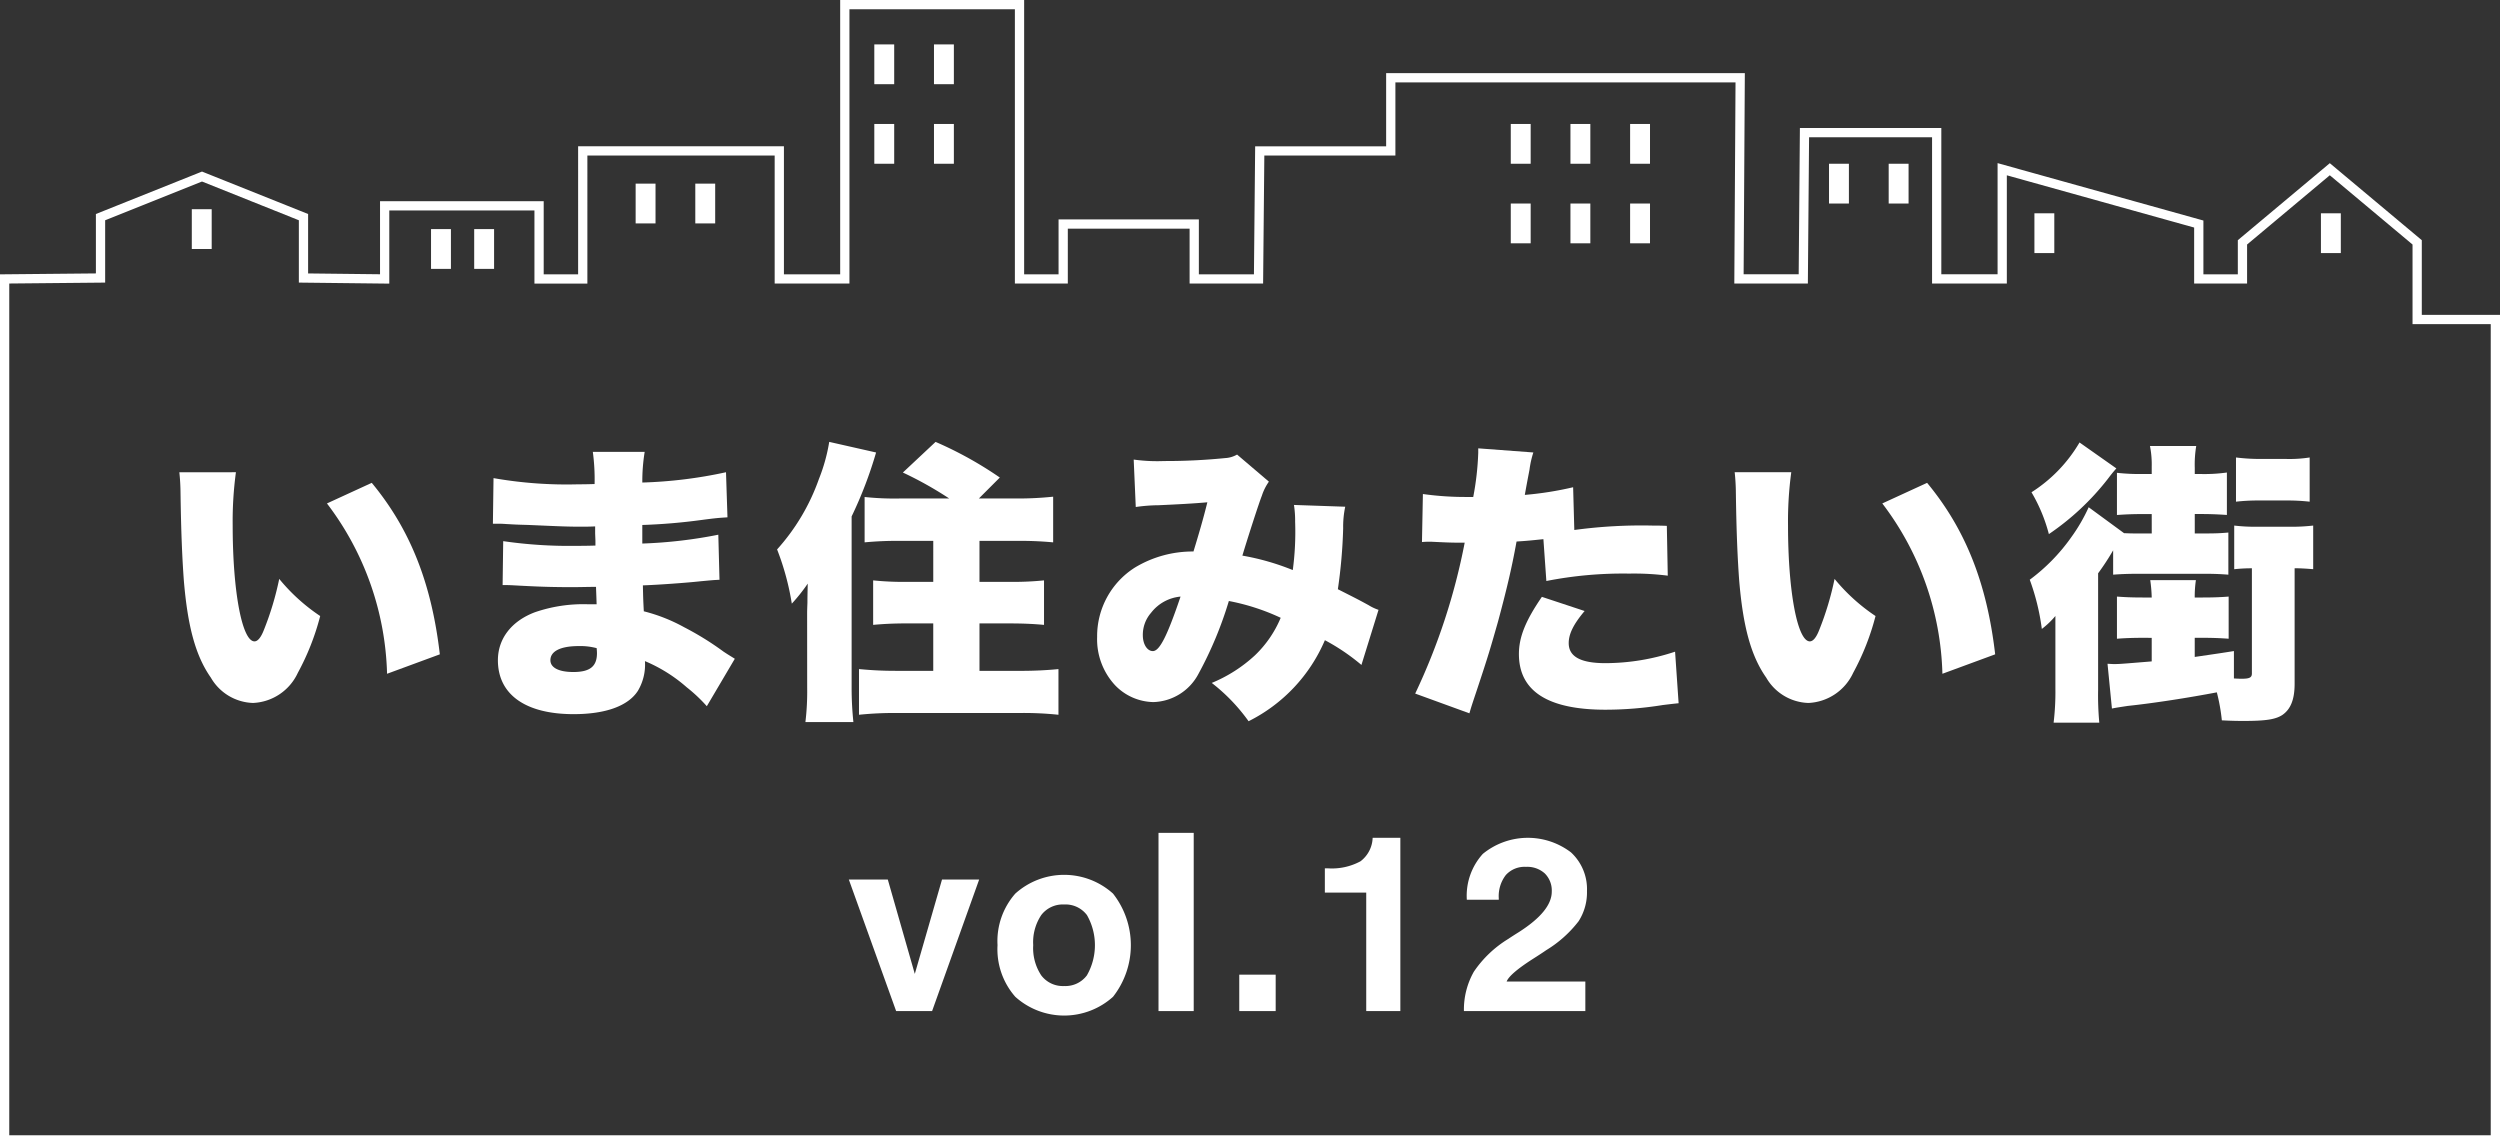 <svg id="title-logo" xmlns="http://www.w3.org/2000/svg" xmlns:xlink="http://www.w3.org/1999/xlink" width="270.048" height="123.627" viewBox="0 0 270.048 123.627">
  <rect x="0" y="0" width="270.048" height="123.627" fill="#333333" stroke="none"/>
  <defs>
    <clipPath id="clip-path">
      <rect id="長方形_947" data-name="長方形 947" width="270.048" height="123.627" fill="none"/>
    </clipPath>
  </defs>
  <g id="グループ_1187" data-name="グループ 1187" clip-path="url(#clip-path)">
    <path id="パス_5922" data-name="パス 5922" d="M.5,30.13l10.359-.1V23.455L21.82,19.07l10.962,4.385v6.576l8.769.1v-7.9H58.23v7.9h4.718V16.3H84.179V30.13h7.076V.5h18.872V30.13h4.718V24.2H129V30.13h6.945l.132-13.827h14.153V8.4h37.743l-.131,21.729h6.946l.131-15.8H209.2v15.8h7.077V18.278L237.51,24.2V30.13h4.718V26.179l9.436-7.9,9.436,7.9v8.336h8.448v88.612H.5Z" fill="none" stroke="#fff" stroke-miterlimit="10" stroke-width="1"/>
    <path id="パス_5923" data-name="パス 5923" d="M25.484,51.01a39.675,39.675,0,0,0-.35,5.761c0,7.13,1.018,12.51,2.355,12.51.35,0,.7-.415,1.019-1.242a32.257,32.257,0,0,0,1.654-5.507,20.15,20.15,0,0,0,4.425,4.011,26.824,26.824,0,0,1-2.419,6.143,5.6,5.6,0,0,1-4.838,3.247A5.452,5.452,0,0,1,22.778,73.2c-1.655-2.356-2.515-5.539-2.928-10.6-.159-2.228-.287-4.9-.35-9.326a22.221,22.221,0,0,0-.128-2.26Zm14.673,1.146c4.138,5,6.461,10.822,7.353,18.525l-5.7,2.1a31.673,31.673,0,0,0-6.493-18.4Z" fill="#fff"/>
    <path id="パス_5924" data-name="パス 5924" d="M53.31,51.646a45.684,45.684,0,0,0,9.167.669c.383,0,.8,0,1.751-.031a22.325,22.325,0,0,0-.191-3.471h5.6a19.811,19.811,0,0,0-.254,3.31,48.888,48.888,0,0,0,9.039-1.113l.159,4.871c-.923.063-1.114.063-2.8.286a62.446,62.446,0,0,1-6.4.541v2.005a50.4,50.4,0,0,0,8.211-.955l.128,4.869c-.669.033-.669.033-2.037.16-1.432.159-4.488.382-6.239.445.032,1.464.032,1.464.1,2.8A18.22,18.22,0,0,1,73.9,67.752a31.753,31.753,0,0,1,4.265,2.643c.477.317.7.445,1.209.764l-3.024,5.125a16.771,16.771,0,0,0-2.164-2.038,16.5,16.5,0,0,0-4.52-2.833,5.525,5.525,0,0,1-.764,3.214c-1.05,1.624-3.469,2.515-6.939,2.515-5.22,0-8.18-2.133-8.18-5.824,0-2.324,1.464-4.234,4.011-5.189a16.074,16.074,0,0,1,5.665-.859h.987c-.032-1.082-.064-1.719-.064-1.878-.668,0-1.973.032-2.451.032-1.846,0-3.31-.032-5.124-.128-1.4-.064-1.56-.1-2.515-.1l.064-4.742a49.345,49.345,0,0,0,7.83.508c.669,0,1.146,0,2.132-.031v-.477c0-.064,0-.064-.031-.828v-.764c-.732.031-1.051.031-1.337.031-1.719,0-2.26-.031-5.921-.19-1.209-.033-1.209-.033-2.387-.1-.445-.033-.763-.033-.859-.033h-.541Zm9.2,18.143c-1.941,0-3.056.543-3.056,1.529,0,.795.892,1.272,2.483,1.272,1.783,0,2.547-.6,2.547-2.036,0-.192-.032-.541-.032-.541a6.842,6.842,0,0,0-1.942-.224" fill="#fff"/>
    <path id="パス_5925" data-name="パス 5925" d="M87.186,66.352c0-.382,0-.382.032-1.241,0-.51,0-.51.032-2.069a18.979,18.979,0,0,1-1.719,2.164,28.33,28.33,0,0,0-1.591-5.857,22.579,22.579,0,0,0,4.519-7.607,18.981,18.981,0,0,0,1.114-4.01l5.061,1.145a44.494,44.494,0,0,1-2.642,6.907V74.341A35.814,35.814,0,0,0,92.183,78H87a27.669,27.669,0,0,0,.191-3.661Zm15.342-12.509a39.74,39.74,0,0,0-5-2.8l3.533-3.31A40.687,40.687,0,0,1,108,51.583l-2.26,2.26h3.851a36.019,36.019,0,0,0,4.17-.191v4.933a38.006,38.006,0,0,0-4.01-.159h-3.948v4.425h3.183a33.016,33.016,0,0,0,3.788-.159V67.5c-1.05-.1-2.228-.159-3.724-.159h-3.247v5.124h4.457c1.432,0,2.769-.063,4.074-.191v4.934a36.1,36.1,0,0,0-4.106-.191H96.926a37.5,37.5,0,0,0-4.138.191V72.272c1.337.128,2.547.191,3.947.191h4.074V67.339h-2.8c-1.528,0-2.642.063-3.692.159V62.692a31.851,31.851,0,0,0,3.724.159h2.769V58.426h-3.5a36.858,36.858,0,0,0-3.915.159v-4.9a30.517,30.517,0,0,0,3.915.159Z" fill="#fff"/>
    <path id="パス_5926" data-name="パス 5926" d="M122.461,49.642a18.392,18.392,0,0,0,3.278.159,64.523,64.523,0,0,0,6.589-.318,2.9,2.9,0,0,0,1.3-.382l3.437,2.928a5.573,5.573,0,0,0-.763,1.528c-.287.7-1.592,4.742-2.1,6.461a26.549,26.549,0,0,1,5.443,1.56,31,31,0,0,0,.254-5.22,11.01,11.01,0,0,0-.127-1.814l5.539.191a10.289,10.289,0,0,0-.223,2.323,55.438,55.438,0,0,1-.573,6.589c2.2,1.114,2.2,1.114,3.31,1.718a5.057,5.057,0,0,0,1.082.51l-1.846,5.952a22.328,22.328,0,0,0-3.947-2.674,17.413,17.413,0,0,1-8.243,8.753,19.743,19.743,0,0,0-3.979-4.137,15.644,15.644,0,0,0,4.679-2.993,12,12,0,0,0,2.769-4.042,23.578,23.578,0,0,0-5.6-1.814,41,41,0,0,1-3.279,7.862,5.692,5.692,0,0,1-4.87,3.056,5.877,5.877,0,0,1-4.137-1.815,7.292,7.292,0,0,1-1.942-5.22,8.764,8.764,0,0,1,4.106-7.512,12.052,12.052,0,0,1,6.3-1.719c.573-1.878,1.051-3.5,1.5-5.315-1.4.127-3.151.223-5.284.318a17.91,17.91,0,0,0-2.45.191Zm1.878,16.551a3.615,3.615,0,0,0-.892,2.419c0,.987.478,1.719,1.083,1.719.732,0,1.559-1.655,2.992-5.888a4.541,4.541,0,0,0-3.183,1.75" fill="#fff"/>
    <path id="パス_5927" data-name="パス 5927" d="M170.056,57.249a54.115,54.115,0,0,1,8.435-.477c.222,0,.891,0,1.559.031l.1,5.38a28.683,28.683,0,0,0-4.17-.223,42.772,42.772,0,0,0-8.944.8l-.319-4.52c-1.527.16-1.909.192-2.9.255-.541,2.992-1.114,5.347-2.005,8.658-.8,2.8-.987,3.5-2.355,7.607-.51,1.528-.51,1.528-.733,2.292l-5.856-2.132a68.043,68.043,0,0,0,5.347-16.3h-.509c-1.019,0-1.687-.033-3.056-.1h-.318a6.375,6.375,0,0,0-.732.032l.1-5.188a33.142,33.142,0,0,0,4.838.318h.6a30.666,30.666,0,0,0,.541-4.774v-.478l5.952.445a10.224,10.224,0,0,0-.414,1.847c-.031.191-.222,1.114-.508,2.737a35.952,35.952,0,0,0,5.219-.828ZM171.17,66c-1.21,1.433-1.719,2.483-1.719,3.47,0,1.464,1.3,2.164,3.979,2.164a23.946,23.946,0,0,0,7.511-1.241l.382,5.57c-.636.063-.923.1-1.687.191a39.063,39.063,0,0,1-6.206.509q-9.358,0-9.358-6.016c0-1.846.732-3.628,2.482-6.175Z" fill="#fff"/>
    <path id="パス_5928" data-name="パス 5928" d="M193.491,51.01a39.676,39.676,0,0,0-.35,5.761c0,7.13,1.018,12.51,2.355,12.51.35,0,.7-.415,1.019-1.242a32.258,32.258,0,0,0,1.654-5.507,20.15,20.15,0,0,0,4.425,4.011,26.869,26.869,0,0,1-2.419,6.143,5.6,5.6,0,0,1-4.838,3.247,5.452,5.452,0,0,1-4.552-2.737c-1.655-2.356-2.515-5.539-2.928-10.6-.159-2.228-.287-4.9-.35-9.326a22.218,22.218,0,0,0-.128-2.26Zm14.673,1.146c4.138,5,6.461,10.822,7.353,18.525l-5.7,2.1a31.673,31.673,0,0,0-6.493-18.4Z" fill="#fff"/>
    <path id="パス_5929" data-name="パス 5929" d="M232.427,55.529h-.891c-1.178,0-1.91.033-2.865.1V51.073a22.411,22.411,0,0,0,2.865.128h.891v-.8a10.139,10.139,0,0,0-.191-2.228h5a12.041,12.041,0,0,0-.159,2.355V51.2h.541a17.582,17.582,0,0,0,2.929-.159v4.583c-.987-.063-1.719-.1-2.929-.1h-.541v2.1h1.05c1.274,0,1.815-.031,2.579-.1v4.551c-.8-.063-1.528-.095-2.515-.095h-7.225c-1.082,0-1.878.032-2.706.095V59.445a26.788,26.788,0,0,1-1.623,2.482v12.6a32.041,32.041,0,0,0,.127,3.533h-4.934a28.218,28.218,0,0,0,.192-3.692v-7.83a9,9,0,0,1-1.465,1.4,24.49,24.49,0,0,0-1.305-5.316,20.172,20.172,0,0,0,4.457-4.551,18.629,18.629,0,0,0,1.909-3.279l3.82,2.8c.764.031.764.031,1.464.031h1.528Zm-3.82-4.933c-.445.509-.541.636-.954,1.177a27.907,27.907,0,0,1-6.335,5.921,17.613,17.613,0,0,0-1.878-4.52,15.877,15.877,0,0,0,5.189-5.379Zm2.929,18.3c-1.114,0-2.037.032-2.865.1V64.442c.828.063,1.591.1,2.865.1h.891a16.087,16.087,0,0,0-.159-1.879H237.2a11.942,11.942,0,0,0-.127,1.879h.764c1.273,0,2.037-.033,2.9-.1v4.552c-.86-.064-1.783-.1-2.9-.1h-.764v2.069c2.833-.414,2.833-.414,4.233-.636v2.96c.574.031.669.031.828.031.859,0,1.114-.127,1.114-.572V61.386a17.562,17.562,0,0,0-1.91.1V56.771a19.017,19.017,0,0,0,2.483.127h3.437a20.179,20.179,0,0,0,2.611-.127v4.711c-.8-.064-1.4-.1-2.006-.1V73.863c0,1.72-.445,2.77-1.336,3.374-.732.478-1.815.637-4.106.637-.669,0-1.146,0-2.419-.063a20.14,20.14,0,0,0-.542-3.024c-2.992.572-6.843,1.177-9.612,1.464-.637.1-1.3.191-1.719.286l-.477-4.838c.572.032.572.032.668.032.6,0,.6,0,4.106-.287V68.9Zm9.994-19.48a21.023,21.023,0,0,0,2.451.159h2.928a14.23,14.23,0,0,0,2.579-.159v4.775a21.943,21.943,0,0,0-2.61-.128h-2.833a20.994,20.994,0,0,0-2.515.128Z" fill="#fff"/>
    <rect id="長方形_926" data-name="長方形 926" width="2.148" height="4.297" transform="translate(176.084 13.391)" fill="#fff"/>
    <rect id="長方形_927" data-name="長方形 927" width="2.148" height="4.297" transform="translate(169.639 13.391)" fill="#fff"/>
    <rect id="長方形_928" data-name="長方形 928" width="2.148" height="4.297" transform="translate(204.014 17.688)" fill="#fff"/>
    <rect id="長方形_929" data-name="長方形 929" width="2.148" height="4.297" transform="translate(197.569 17.688)" fill="#fff"/>
    <rect id="長方形_930" data-name="長方形 930" width="2.148" height="4.297" transform="translate(219.756 23.04)" fill="#fff"/>
    <rect id="長方形_931" data-name="長方形 931" width="2.148" height="4.297" transform="translate(250.705 23.04)" fill="#fff"/>
    <rect id="長方形_932" data-name="長方形 932" width="2.148" height="4.297" transform="translate(100.888 4.797)" fill="#fff"/>
    <rect id="長方形_933" data-name="長方形 933" width="2.148" height="4.297" transform="translate(94.442 4.797)" fill="#fff"/>
    <rect id="長方形_934" data-name="長方形 934" width="2.148" height="4.297" transform="translate(100.888 13.391)" fill="#fff"/>
    <rect id="長方形_935" data-name="長方形 935" width="2.148" height="4.297" transform="translate(94.442 13.391)" fill="#fff"/>
    <rect id="長方形_936" data-name="長方形 936" width="2.148" height="4.297" transform="translate(75.106 19.836)" fill="#fff"/>
    <rect id="長方形_937" data-name="長方形 937" width="2.148" height="4.297" transform="translate(20.718 22.599)" fill="#fff"/>
    <rect id="長方形_938" data-name="長方形 938" width="2.148" height="4.297" transform="translate(68.661 19.836)" fill="#fff"/>
    <rect id="長方形_939" data-name="長方形 939" width="2.148" height="4.297" transform="translate(46.56 24.747)" fill="#fff"/>
    <rect id="長方形_940" data-name="長方形 940" width="2.148" height="4.297" transform="translate(51.222 24.747)" fill="#fff"/>
    <rect id="長方形_941" data-name="長方形 941" width="2.148" height="4.297" transform="translate(163.193 13.391)" fill="#fff"/>
    <rect id="長方形_942" data-name="長方形 942" width="2.148" height="4.297" transform="translate(176.084 21.985)" fill="#fff"/>
    <rect id="長方形_943" data-name="長方形 943" width="2.148" height="4.297" transform="translate(169.639 21.985)" fill="#fff"/>
    <rect id="長方形_944" data-name="長方形 944" width="2.148" height="4.297" transform="translate(163.193 21.985)" fill="#fff"/>
    <path id="パス_5930" data-name="パス 5930" d="M96.8,109.216l-5.11-14.207H95.9L98.816,105.2l2.94-10.195h4.013l-5.084,14.207Z" fill="#fff"/>
    <path id="パス_5931" data-name="パス 5931" d="M107.752,102.093a7.764,7.764,0,0,1,1.921-5.568,7.888,7.888,0,0,1,10.554,0,9.027,9.027,0,0,1,0,11.149,7.888,7.888,0,0,1-10.554,0,7.782,7.782,0,0,1-1.921-5.581m3.855,0a5.336,5.336,0,0,0,.869,3.268,2.922,2.922,0,0,0,2.477,1.149,2.892,2.892,0,0,0,2.45-1.149,6.558,6.558,0,0,0,.007-6.516,2.9,2.9,0,0,0-2.457-1.144,2.928,2.928,0,0,0-2.477,1.144,5.281,5.281,0,0,0-.869,3.248" fill="#fff"/>
    <rect id="長方形_945" data-name="長方形 945" width="3.803" height="19.251" transform="translate(125.141 89.965)" fill="#fff"/>
    <rect id="長方形_946" data-name="長方形 946" width="3.934" height="3.934" transform="translate(133.864 105.282)" fill="#fff"/>
    <path id="パス_5932" data-name="パス 5932" d="M147.579,109.216v-12.8h-4.47V93.794h.288a6.491,6.491,0,0,0,3.561-.758,3.309,3.309,0,0,0,1.314-2.536h2.993v18.716Z" fill="#fff"/>
    <path id="パス_5933" data-name="パス 5933" d="M158.132,109.216a8.3,8.3,0,0,1,1.072-4.254,12.093,12.093,0,0,1,3.711-3.536q.405-.275,1.176-.757,3.529-2.262,3.529-4.353a2.6,2.6,0,0,0-.744-1.96,2.816,2.816,0,0,0-2.039-.719,2.727,2.727,0,0,0-2.177.882,3.731,3.731,0,0,0-.764,2.516v.157h-3.451a6.735,6.735,0,0,1,1.726-4.954,7.682,7.682,0,0,1,9.527-.163,5.4,5.4,0,0,1,1.726,4.189,5.766,5.766,0,0,1-.9,3.241,12.789,12.789,0,0,1-3.49,3.124q-.547.38-1.516.993-2.457,1.581-2.771,2.4h8.5v3.189Z" fill="#fff"/>
  </g>
</svg>
